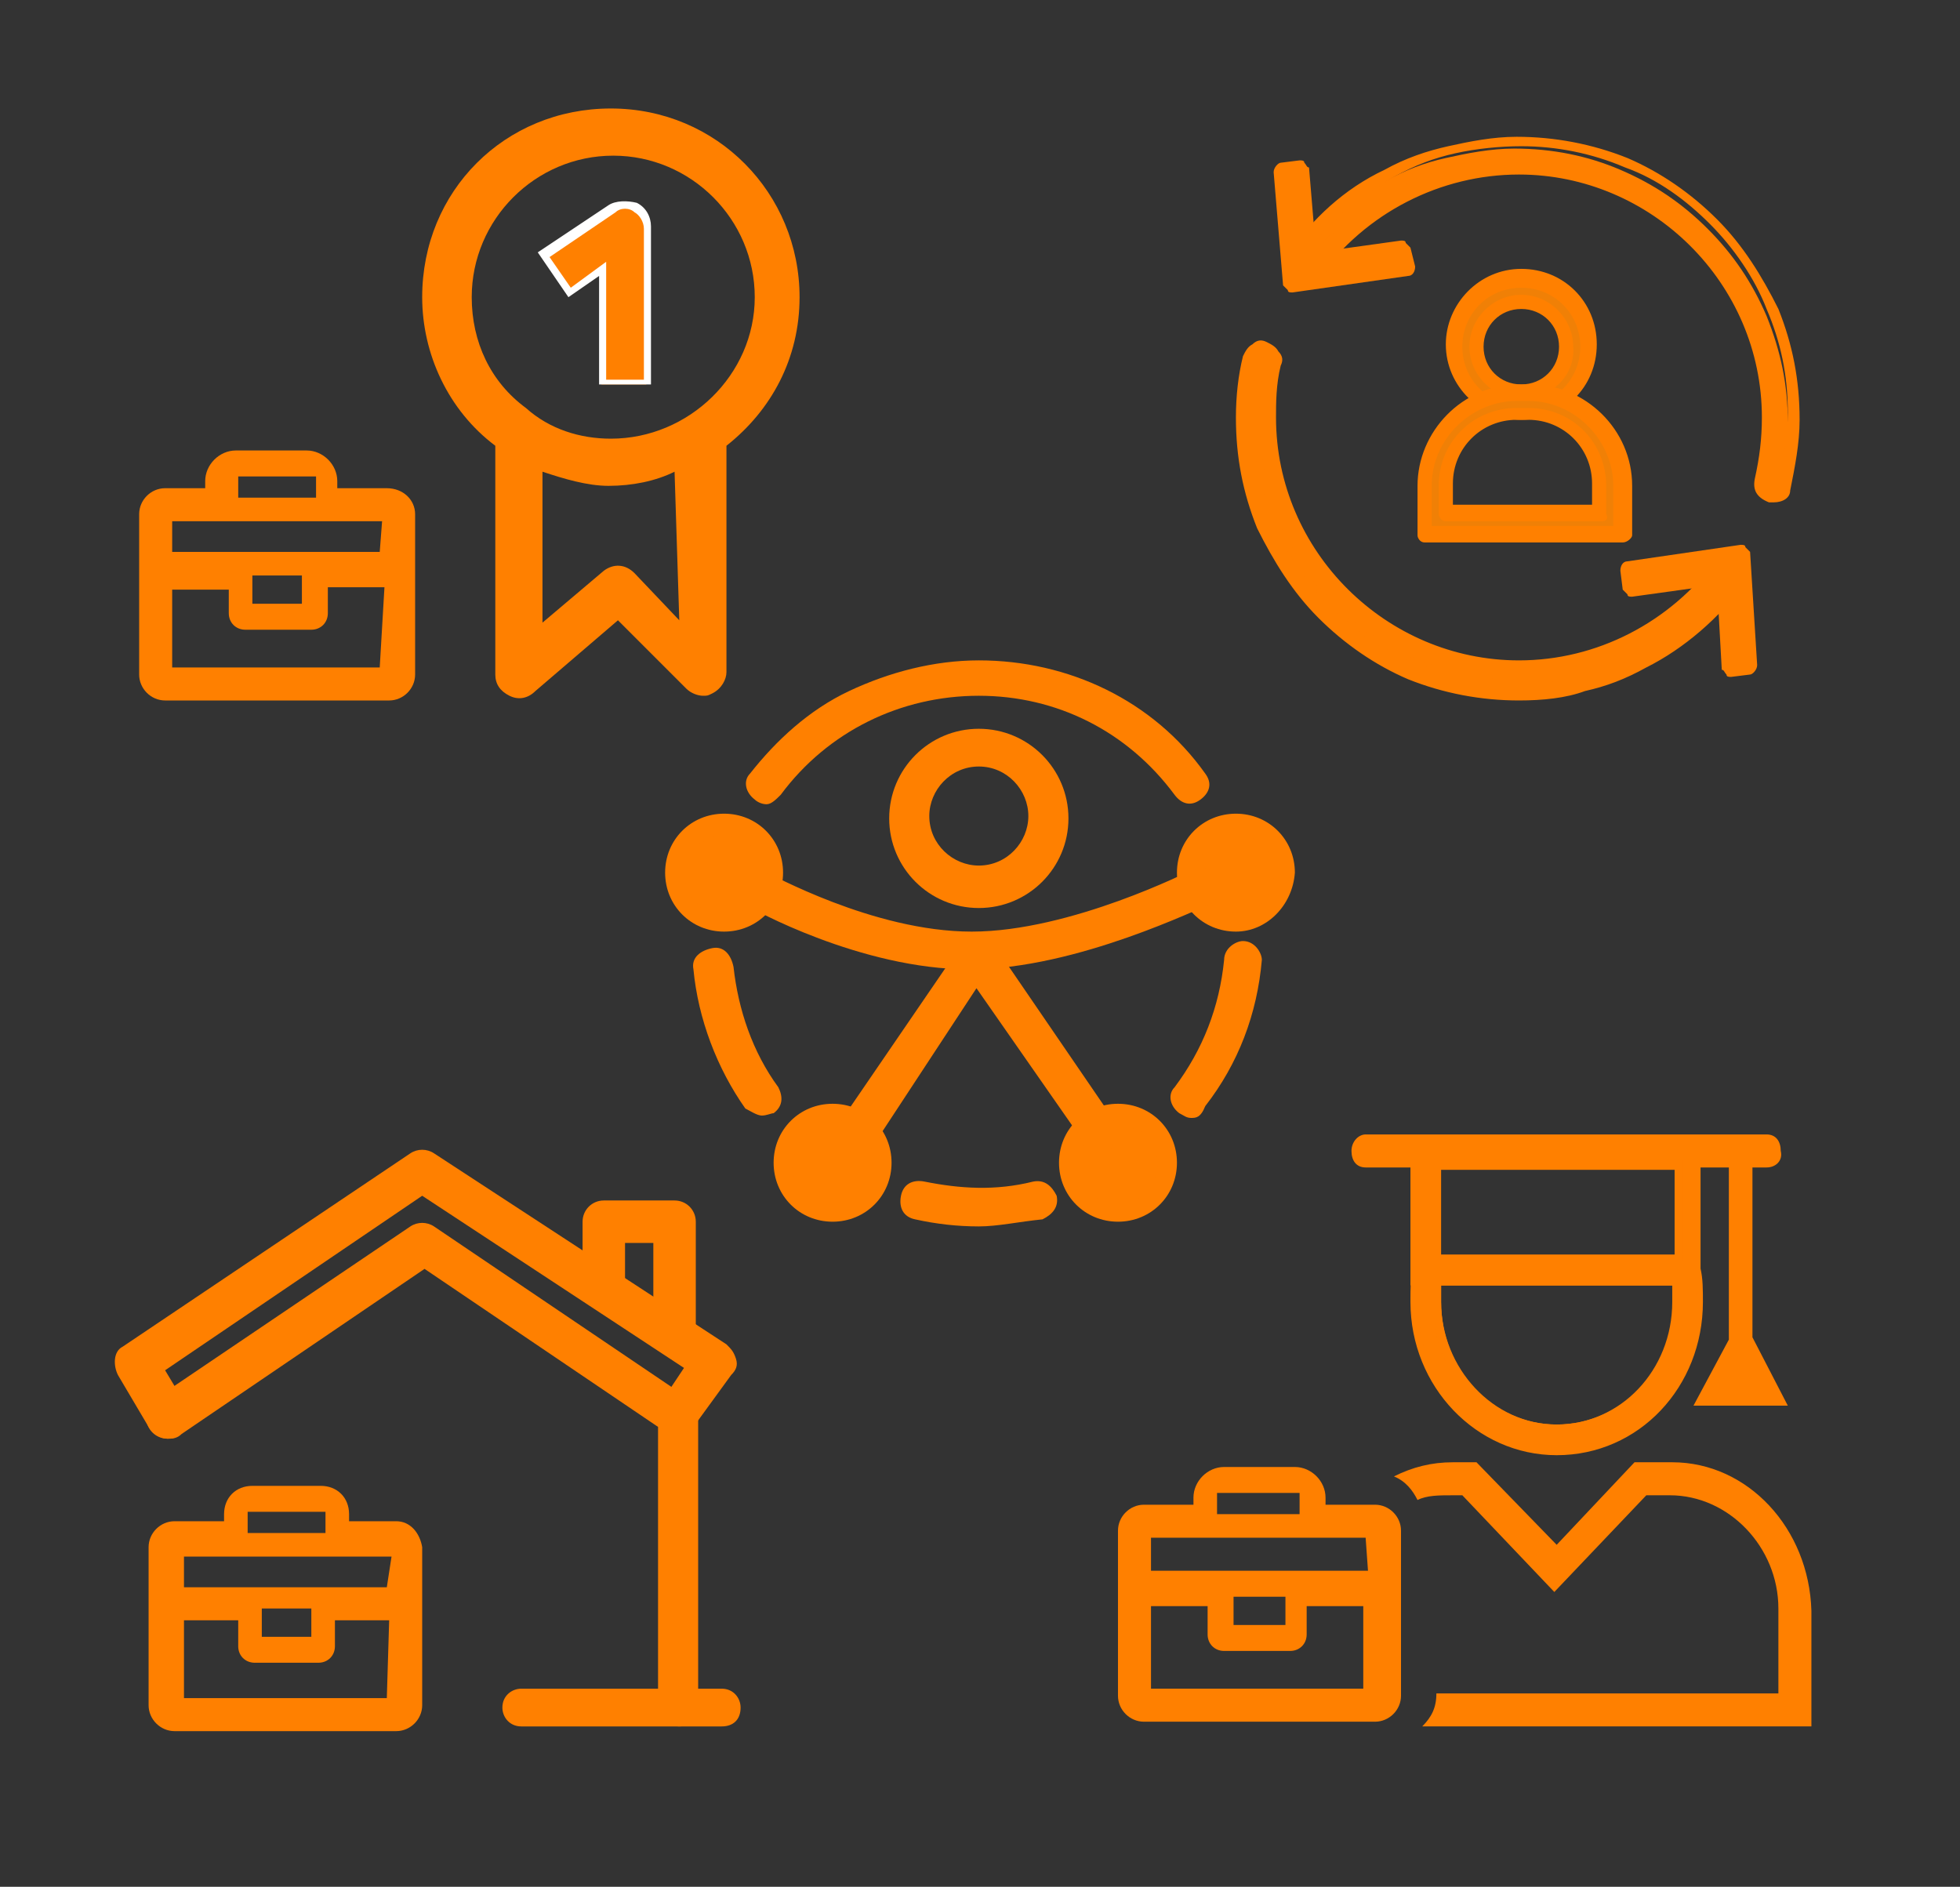 <?xml version="1.0" encoding="utf-8"?>
<!-- Generator: Adobe Illustrator 25.4.1, SVG Export Plug-In . SVG Version: 6.00 Build 0)  -->
<svg version="1.1" id="Capa_1" xmlns:v="https://vecta.io/nano"
	 xmlns="http://www.w3.org/2000/svg" xmlns:xlink="http://www.w3.org/1999/xlink" x="0px" y="0px" viewBox="0 0 83.1 80"
	 style="enable-background:new 0 0 83.1 80;" xml:space="preserve">
<rect x="0" y="0" width="83.1" height="80" fill="#333333" stroke="none"/>
<style type="text/css">
	.st0{fill:#FF8000;}
	.st1{fill:#FFFFFF;}
	.st2{fill:#F08006;}
</style>
<g>
	<g id="Teletrabajo_3_">
		<path class="st0" d="M28.8,73.2c-0.5,0-0.9-0.4-0.9-0.9V60.5L18,53.8l-10.3,7C7.5,61,7.3,61,7.1,61c-0.5,0-0.9-0.4-0.9-0.9
			c0-0.3,0.2-0.6,0.4-0.8L17.4,52c0.3-0.2,0.7-0.2,1,0l10.8,7.3c0.2,0.2,0.4,0.5,0.4,0.8v12.3C29.7,72.8,29.3,73.2,28.8,73.2
			L28.8,73.2z"/>
		<path class="st0" d="M7.1,61c-0.3,0-0.6-0.2-0.8-0.5L5,58.3c-0.2-0.4-0.2-1,0.2-1.2l12.2-8.2c0.3-0.2,0.7-0.2,1,0l12.4,8.1
			c0.2,0.2,0.3,0.3,0.4,0.6c0.1,0.3,0,0.5-0.2,0.7l-1.6,2.2c-0.3,0.4-0.9,0.5-1.2,0.2s-0.5-0.9-0.2-1.2l1-1.5l-11.1-7.3L7,58.1
			l0.9,1.5c0.2,0.5,0.2,1-0.3,1.2C7.4,61,7.3,61,7.1,61L7.1,61z"/>
		<path class="st0" d="M28.6,57.1c-0.5,0-0.9-0.4-0.9-0.9v-3.5h-1.2v1.9c0,0.5-0.4,0.9-0.9,0.9c-0.5,0-0.9-0.4-0.9-0.9v-2.8
			c0-0.5,0.4-0.9,0.9-0.9h3c0.5,0,0.9,0.4,0.9,0.9v4.4C29.6,56.7,29.2,57.1,28.6,57.1L28.6,57.1z M30.6,73.2h-8.5
			c-0.5,0-0.8-0.4-0.8-0.8c0-0.5,0.4-0.8,0.8-0.8h8.5c0.5,0,0.8,0.4,0.8,0.8C31.4,72.9,31.1,73.2,30.6,73.2z"/>
		<path class="st0" d="M16.8,64.5h-2v-0.3c0-0.7-0.5-1.2-1.2-1.2h-2.9c-0.7,0-1.2,0.5-1.2,1.2v0.3H7.4c-0.6,0-1.1,0.5-1.1,1.1v6.7
			c0,0.6,0.5,1.1,1.1,1.1h9.4c0.6,0,1.1-0.5,1.1-1.1v-6.7C17.8,65,17.4,64.5,16.8,64.5z M10.5,64.1h3.3v0.9h-3.3V64.1L10.5,64.1z
			 M16.4,72H7.8v-3.3h2.3v1.1c0,0.4,0.3,0.7,0.7,0.7h2.7c0.4,0,0.7-0.3,0.7-0.7v-1.1h2.3L16.4,72z M11.1,69.4v-1.2h2.1v1.2H11.1z
			 M16.4,67.3H7.8v-1.3h8.8L16.4,67.3L16.4,67.3z"/>
	</g>
	<g id="Accesibles_4_">
		<path class="st0" d="M41.5,38.5c-2.1,0-3.8-1.7-3.8-3.8c0-2.1,1.7-3.8,3.8-3.8c2.1,0,3.8,1.7,3.8,3.8S43.6,38.5,41.5,38.5z
			 M41.5,32.5c-1.2,0-2.1,1-2.1,2.1c0,1.2,1,2.1,2.1,2.1c1.2,0,2.1-1,2.1-2.1C43.6,33.5,42.7,32.5,41.5,32.5z M30.7,39.1
			c-1.1,0-2.1-0.9-2.1-2.1s0.9-2.1,2.1-2.1s2.1,0.9,2.1,2.1S31.9,39.1,30.7,39.1L30.7,39.1z"/>
		<path class="st0" d="M30.7,39.5c-1.4,0-2.5-1.1-2.5-2.5s1.1-2.5,2.5-2.5s2.5,1.1,2.5,2.5S32.1,39.5,30.7,39.5z M30.7,35.4
			c-0.9,0-1.7,0.8-1.7,1.7s0.8,1.7,1.7,1.7s1.7-0.8,1.7-1.7C32.4,36.1,31.6,35.4,30.7,35.4z"/>
		<g>
			<path id="B_38_" class="st0" d="M52.4,39.1c-1.1,0-2.1-0.9-2.1-2.1s0.9-2.1,2.1-2.1s2.1,0.9,2.1,2.1S53.5,39.1,52.4,39.1z"/>
		</g>
		<g>
			<path id="C_33_" class="st0" d="M52.4,39.5c-1.4,0-2.5-1.1-2.5-2.5s1.1-2.5,2.5-2.5s2.5,1.1,2.5,2.5
				C54.8,38.4,53.7,39.5,52.4,39.5z M52.4,35.4c-0.9,0-1.7,0.8-1.7,1.7s0.8,1.7,1.7,1.7S54,37.9,54,37S53.3,35.4,52.4,35.4z"/>
		</g>
		<g>
			<path id="B_37_" class="st0" d="M35.3,51.4c-1.1,0-2.1-0.9-2.1-2.1c0-1.1,0.9-2.1,2.1-2.1s2.1,0.9,2.1,2.1
				C37.3,50.5,36.4,51.4,35.3,51.4z"/>
		</g>
		<g>
			<path id="C_32_" class="st0" d="M35.3,51.8c-1.4,0-2.5-1.1-2.5-2.5c0-1.4,1.1-2.5,2.5-2.5s2.5,1.1,2.5,2.5
				C37.8,50.7,36.7,51.8,35.3,51.8z M35.3,47.7c-0.9,0-1.7,0.8-1.7,1.7c0,0.9,0.8,1.7,1.7,1.7s1.7-0.8,1.7-1.7
				C37,48.4,36.2,47.7,35.3,47.7z"/>
		</g>
		<g>
			<path id="B_36_" class="st0" d="M47.4,51.4c-1.1,0-2.1-0.9-2.1-2.1c0-1.1,0.9-2.1,2.1-2.1c1.1,0,2.1,0.9,2.1,2.1
				C49.6,50.5,48.6,51.4,47.4,51.4z"/>
		</g>
		<g>
			<path id="C_31_" class="st0" d="M47.4,51.8c-1.4,0-2.5-1.1-2.5-2.5c0-1.4,1.1-2.5,2.5-2.5c1.4,0,2.5,1.1,2.5,2.5
				C49.9,50.7,48.8,51.8,47.4,51.8z M47.4,47.7c-0.9,0-1.7,0.8-1.7,1.7c0,0.9,0.8,1.7,1.7,1.7c0.9,0,1.7-0.8,1.7-1.7
				C49.1,48.4,48.3,47.7,47.4,47.7z"/>
		</g>
		<path class="st0" d="M32.5,34.1c-0.2,0-0.4-0.1-0.5-0.2c-0.4-0.3-0.5-0.8-0.2-1.1c1.1-1.4,2.5-2.7,4.2-3.5s3.6-1.3,5.5-1.3
			c3.8,0,7.4,1.7,9.6,4.8c0.3,0.4,0.2,0.8-0.2,1.1c-0.4,0.3-0.8,0.2-1.1-0.2c-2-2.7-5-4.2-8.3-4.2c-3.3,0-6.4,1.5-8.4,4.2
			C32.9,33.9,32.7,34.1,32.5,34.1L32.5,34.1z M50.5,47.4c-0.2,0-0.3-0.1-0.5-0.2c-0.4-0.3-0.5-0.8-0.2-1.1c1.2-1.6,1.9-3.4,2.1-5.4
			c0-0.5,0.5-0.8,0.8-0.8l0,0c0.5,0,0.8,0.5,0.8,0.8c-0.2,2.3-1,4.4-2.4,6.2C50.9,47.4,50.7,47.4,50.5,47.4z M41.5,52
			c-0.9,0-1.8-0.1-2.7-0.3c-0.5-0.1-0.7-0.5-0.6-1c0.1-0.5,0.5-0.7,1-0.6c1.5,0.3,3,0.4,4.6,0c0.5-0.1,0.8,0.2,1,0.6
			c0.1,0.5-0.2,0.8-0.6,1C43.2,51.8,42.3,52,41.5,52L41.5,52z M32.3,47.3c-0.2,0-0.5-0.2-0.7-0.3c-1.2-1.7-2-3.8-2.2-5.9
			c-0.1-0.5,0.3-0.8,0.8-0.9c0.5-0.1,0.8,0.3,0.9,0.8l0,0c0.2,1.8,0.8,3.6,1.9,5.1c0.2,0.4,0.2,0.8-0.2,1.1
			C32.7,47.2,32.5,47.3,32.3,47.3L32.3,47.3z M36.3,48.9c-0.2,0-0.3-0.1-0.5-0.2c-0.4-0.2-0.5-0.8-0.2-1.1l5.2-7.6
			c0.2-0.4,0.8-0.5,1.1-0.2c0.1,0.1,0.2,0.2,0.2,0.2l5.2,7.6c0.2,0.4,0.2,0.8-0.2,1.1l0,0c-0.4,0.2-0.9,0.2-1.1-0.2l-4.6-6.6
			L37,48.6C36.8,48.8,36.6,48.9,36.3,48.9L36.3,48.9z"/>
		<path class="st0" d="M41.1,41.1c-4.6,0-9.3-2.6-9.4-2.7c-0.4-0.2-0.5-0.7-0.3-1.1c0.2-0.4,0.7-0.5,1.1-0.3c0.1,0,4.5,2.5,8.7,2.5
			s9.3-2.6,9.3-2.6c0.4-0.2,0.9-0.1,1.1,0.4c0.2,0.5,0.1,0.9-0.4,1.1C51,38.4,45.7,41.1,41.1,41.1L41.1,41.1z"/>
	</g>
	<g>
		<g>
			<path class="st0" d="M25.5,11.5v4.8h1.9V9.7c0-0.3-0.2-0.7-0.5-0.9c-0.3-0.2-0.7-0.2-0.9,0.1l-2.8,1.9l1,1.6L25.5,11.5z"/>
			<path class="st1" d="M25.4,16.4v-4.7l-1.3,0.9l-1.3-1.9l3-2c0.3-0.2,0.8-0.2,1.2-0.1c0.4,0.2,0.6,0.6,0.6,1v6.7H25.4z M25.7,11.1
				v5h1.6V9.7c0-0.3-0.2-0.6-0.4-0.7c-0.2-0.2-0.6-0.2-0.8,0l-2.8,1.9l0.9,1.3L25.7,11.1z"/>
		</g>
		<g>
			<g>
				<path class="st0" d="M33.9,12.6c0-4.4-3.5-8-8-8s-8,3.5-8,8c0,2.4,1.1,4.8,3.1,6.3l0,0v9.7c0,0.4,0.2,0.7,0.6,0.9
					c0.4,0.2,0.8,0.1,1.1-0.2l3.5-3l2.9,2.9c0.2,0.2,0.5,0.3,0.7,0.3c0.2,0,0.2,0,0.4-0.1c0.4-0.2,0.6-0.6,0.6-0.9V19v-0.1
					C32.7,17.4,33.9,15.2,33.9,12.6z M28.8,26.3l-1.9-2c-0.4-0.4-0.9-0.4-1.3-0.1L23,26.4V20c0.9,0.3,1.9,0.6,2.8,0.6
					c1,0,2-0.2,2.8-0.6L28.8,26.3L28.8,26.3z M25.9,18.6c-1.3,0-2.6-0.4-3.6-1.3c-1.5-1.1-2.3-2.8-2.3-4.7c0-3.3,2.7-6,6-6
					s6,2.7,6,6S29.2,18.6,25.9,18.6z"/>
			</g>
		</g>
		<path class="st0" d="M16.4,20.7h-2.1v-0.3c0-0.7-0.6-1.3-1.3-1.3h-3c-0.7,0-1.3,0.6-1.3,1.3v0.3H7c-0.6,0-1.1,0.5-1.1,1.1v6.8
			c0,0.6,0.5,1.1,1.1,1.1h9.5c0.6,0,1.1-0.5,1.1-1.1v-6.8C17.6,21.2,17.1,20.7,16.4,20.7z M10.1,20.2h3.3v0.9h-3.3V20.2L10.1,20.2z
			 M16.1,28.3H7.3v-3.3h2.4V26c0,0.4,0.3,0.7,0.7,0.7h2.8c0.4,0,0.7-0.3,0.7-0.7v-1.1h2.4L16.1,28.3z M10.7,25.6v-1.2h2.1v1.2H10.7z
			 M16.1,23.4H7.3v-1.3h8.9L16.1,23.4L16.1,23.4z"/>
	</g>
	<g>
		<g>
			<g>
				<path class="st0" d="M75.2,21c-0.1,0-0.1,0-0.2,0c-0.2-0.1-0.5-0.3-0.4-0.6c0.2-0.9,0.3-1.8,0.3-2.6c0-5.9-4.7-10.6-10.6-10.6
					c-3.5,0-6.7,1.7-8.8,4.6c-0.2,0.2-0.5,0.3-0.7,0.2c-0.2-0.2-0.3-0.5-0.2-0.7c1.1-1.5,2.5-2.8,4.1-3.6c0.9-0.5,1.7-0.8,2.6-1
					s1.9-0.4,2.9-0.4c1.6,0,3.1,0.3,4.5,0.9c1.4,0.6,2.6,1.4,3.7,2.5s1.9,2.3,2.5,3.7c0.6,1.5,0.9,2.9,0.9,4.5c0,1-0.2,1.9-0.4,2.9
					C75.6,20.8,75.4,21,75.2,21z"/>
				<path class="st0" d="M75.2,21.3c-0.1,0-0.2,0-0.2,0c-0.5-0.2-0.7-0.5-0.6-1c0.2-0.9,0.3-1.7,0.3-2.6c0-5.7-4.7-10.3-10.3-10.3
					c-3.3,0-6.5,1.6-8.5,4.4c-0.2,0.2-0.3,0.3-0.5,0.4c-0.2,0.1-0.5,0-0.6-0.2c-0.4-0.2-0.5-0.8-0.2-1.2C55.6,9.3,57,8,58.7,7.2
					c0.9-0.5,1.8-0.8,2.7-1c0.9-0.2,1.9-0.4,2.9-0.4c1.6,0,3.2,0.3,4.7,0.9c1.4,0.6,2.7,1.5,3.8,2.6c1.1,1.1,1.9,2.4,2.6,3.8
					c0.6,1.5,0.9,3,0.9,4.7c0,1-0.2,2-0.4,3C75.9,21.1,75.6,21.3,75.2,21.3z M64.4,6.7c6.1,0,10.9,4.9,10.9,10.9
					c0,0.9-0.1,1.9-0.3,2.7c0,0.1,0,0.2,0.2,0.2c0.1,0,0.2,0,0.2-0.2c0.2-0.9,0.4-1.9,0.4-2.8c0-1.6-0.3-3-0.9-4.4
					c-0.5-1.3-1.4-2.6-2.4-3.6c-1-1-2.2-1.9-3.6-2.4c-1.4-0.6-2.9-0.9-4.4-0.9c-0.9,0-1.9,0.1-2.8,0.3c-0.9,0.2-1.7,0.5-2.6,1
					c-1.6,0.9-2.9,2.1-4,3.5c-0.1,0.1,0,0.2,0.1,0.2c0.1,0.1,0.2,0,0.2-0.1C57.4,8.5,60.8,6.7,64.4,6.7z"/>
			</g>
			<g>
				<g>
					<polygon class="st0" points="59.6,11.3 59.5,10.5 55.5,11.1 55.2,7.2 54.3,7.3 54.8,12.1 					"/>
					<path class="st0" d="M54.8,12.4c-0.1,0-0.2,0-0.2-0.1c-0.1-0.1-0.2-0.2-0.2-0.2L54,7.3c0-0.2,0.2-0.4,0.3-0.4l0.8-0.1
						c0.1,0,0.2,0,0.2,0.1c0.1,0.1,0.1,0.2,0.2,0.2l0.3,3.6l3.6-0.5c0.1,0,0.2,0,0.2,0.1c0.1,0.1,0.2,0.2,0.2,0.2l0.2,0.8
						c0,0.2-0.1,0.4-0.3,0.4L54.8,12.4L54.8,12.4z M54.7,7.6l0.4,4.1l4.1-0.6v-0.2l-3.6,0.5c-0.1,0-0.2,0-0.2-0.1
						c-0.1-0.1-0.2-0.2-0.2-0.2L55,7.5L54.7,7.6z"/>
				</g>
			</g>
		</g>
		<g>
			<g>
				<path class="st0" d="M64.4,29.4c-1.6,0-3.1-0.3-4.5-0.9c-1.4-0.6-2.6-1.4-3.7-2.5c-1.1-1.1-1.9-2.3-2.5-3.7
					c-0.6-1.5-0.9-2.9-0.9-4.5c0-0.9,0.1-1.7,0.3-2.6c0.1-0.3,0.3-0.5,0.6-0.4c0.3,0.1,0.5,0.3,0.4,0.6c-0.2,0.8-0.2,1.6-0.2,2.3
					c0,5.9,4.7,10.6,10.6,10.6c3.4,0,6.6-1.6,8.6-4.4c0.2-0.2,0.5-0.3,0.7-0.1c0.2,0.2,0.3,0.5,0.1,0.7c-1.1,1.5-2.5,2.7-4,3.5
					c-0.8,0.4-1.7,0.8-2.6,1C66.3,29.2,65.3,29.4,64.4,29.4z"/>
				<path class="st0" d="M64.4,29.7c-1.6,0-3.2-0.3-4.7-0.9c-1.4-0.6-2.7-1.5-3.8-2.6c-1.1-1.1-1.9-2.4-2.6-3.8
					c-0.6-1.5-0.9-3-0.9-4.7c0-0.9,0.1-1.8,0.3-2.6c0.1-0.2,0.2-0.4,0.4-0.5c0.2-0.2,0.4-0.2,0.6-0.1c0.2,0.1,0.4,0.2,0.5,0.4
					c0.2,0.2,0.2,0.4,0.1,0.6c-0.2,0.8-0.2,1.6-0.2,2.2c0,5.7,4.7,10.3,10.3,10.3c3.3,0,6.4-1.6,8.4-4.3c0.2-0.2,0.3-0.3,0.5-0.3
					c0.2,0,0.5,0,0.6,0.2c0.2,0.2,0.3,0.3,0.3,0.5c0,0.2,0,0.5-0.2,0.6c-1.1,1.5-2.6,2.8-4.2,3.6c-0.9,0.5-1.7,0.8-2.6,1
					C66.4,29.6,65.4,29.7,64.4,29.7z M53.6,15.1C53.5,15.1,53.5,15.1,53.6,15.1l-0.2,0.1c-0.2,0.9-0.3,1.6-0.3,2.5
					c0,1.6,0.3,3,0.9,4.4c0.5,1.3,1.4,2.6,2.4,3.6c1,1,2.2,1.9,3.6,2.4c1.4,0.6,2.9,0.9,4.4,0.9c0.9,0,1.9-0.1,2.7-0.3
					c0.9-0.2,1.7-0.5,2.5-0.9c1.6-0.8,2.9-2,4-3.4c0-0.1,0-0.1,0-0.2c0,0,0-0.1-0.1-0.1s-0.1,0-0.2,0c0,0-0.1,0-0.1,0.1
					c-2.1,2.9-5.4,4.6-8.9,4.6c-6.1,0-10.9-4.9-10.9-10.9c0-0.9,0.1-1.6,0.2-2.4C53.6,15.2,53.6,15.2,53.6,15.1
					C53.6,15.1,53.6,15.1,53.6,15.1L53.6,15.1z"/>
			</g>
			<g>
				<g>
					<polygon class="st0" points="69.2,24.2 69.2,24.9 73.2,24.4 73.4,28.4 74.3,28.3 74,23.5 					"/>
					<path class="st0" d="M73.4,28.7c-0.1,0-0.2,0-0.2-0.1c-0.1-0.1-0.1-0.2-0.2-0.2l-0.2-3.6l-3.6,0.5c-0.1,0-0.2,0-0.2-0.1
						c-0.1-0.1-0.2-0.2-0.2-0.2l-0.1-0.8c0-0.2,0.1-0.4,0.3-0.4l4.8-0.7c0.1,0,0.2,0,0.2,0.1c0.1,0.1,0.2,0.2,0.2,0.2l0.3,4.8
						c0,0.2-0.2,0.4-0.3,0.4L73.4,28.7C73.5,28.7,73.5,28.7,73.4,28.7z M73.2,24.1c0.1,0,0.2,0,0.2,0.1c0.1,0.1,0.2,0.2,0.2,0.2
						l0.2,3.6H74l-0.3-4.1l-4.1,0.6v0.2L73.2,24.1L73.2,24.1z"/>
				</g>
			</g>
		</g>
		<g>
			<g>
				<path class="st2" d="M64.5,17.5c-1.6,0-2.8-1.2-2.8-2.8s1.2-2.8,2.8-2.8c1.6,0,2.8,1.2,2.8,2.8C67.4,16.3,66,17.5,64.5,17.5z
					 M64.5,12.8c-1.1,0-1.9,0.9-1.9,1.9s0.9,1.9,1.9,1.9s1.9-0.9,1.9-1.9S65.6,12.8,64.5,12.8z"/>
				<path class="st0" d="M64.5,17.8c-1.7,0-3.2-1.4-3.2-3.2c0-1.7,1.4-3.2,3.2-3.2c1.8,0,3.2,1.4,3.2,3.2S66.3,17.8,64.5,17.8z
					 M64.5,12.2c-1.4,0-2.5,1.1-2.5,2.5s1.1,2.5,2.5,2.5c1.4,0,2.5-1.1,2.5-2.5C67,13.3,65.9,12.2,64.5,12.2z M64.5,16.9
					c-1.2,0-2.2-1-2.2-2.2c0-1.2,1-2.2,2.2-2.2c1.2,0,2.2,1,2.2,2.2C66.8,15.9,65.8,16.9,64.5,16.9z M64.5,13.1
					c-0.9,0-1.6,0.7-1.6,1.6s0.7,1.6,1.6,1.6c0.9,0,1.6-0.7,1.6-1.6C66.1,13.8,65.4,13.1,64.5,13.1z"/>
			</g>
			<g>
				<path class="st2" d="M68.8,22.7h-8.4v-2.1c0-2.2,1.8-3.9,3.9-3.9h0.5c2.2,0,3.9,1.8,3.9,3.9L68.8,22.7L68.8,22.7z M61.3,21.8
					h6.6v-1.2c0-1.6-1.3-3-3-3h-0.5c-1.6,0-3,1.3-3,3C61.3,20.6,61.3,21.8,61.3,21.8z"/>
				<path class="st0" d="M68.8,23h-8.4c-0.2,0-0.3-0.2-0.3-0.3v-2.1c0-2.3,1.9-4.3,4.3-4.3h0.5c2.3,0,4.3,1.9,4.3,4.3v2.1
					C69.2,22.8,69,23,68.8,23z M60.7,22.3h7.7v-1.7c0-1.9-1.6-3.6-3.6-3.6h-0.5c-1.9,0-3.6,1.6-3.6,3.6V22.3z M67.9,22.1h-6.6
					c-0.2,0-0.3-0.2-0.3-0.3v-1.2c0-1.9,1.5-3.3,3.3-3.3h0.5c1.9,0,3.3,1.5,3.3,3.3v1.2C68.2,22,68.1,22.1,67.9,22.1z M61.6,21.4
					h5.9v-0.9c0-1.5-1.2-2.7-2.7-2.7h-0.5c-1.5,0-2.7,1.2-2.7,2.7L61.6,21.4L61.6,21.4z"/>
			</g>
		</g>
	</g>
	<g>
		<g>
			<g>
				<g id="Estudios_00000129923800963865120950000012530383600856202930_">
					<g>
						<path class="st0" d="M66,61.6c-3.3,0-6-2.8-6-6.4c0-0.6,0-1,0.1-1.5l0.4,0.1v-0.4h11.4l0.1,0.4c0.1,0.4,0.1,0.9,0.1,1.4
							C72,58.7,69.3,61.6,66,61.6z M60.9,54.3c0,0.2,0,0.6,0,0.9c0,3,2.3,5.4,5.1,5.4c2.8,0,5.1-2.4,5.1-5.4c0-0.3,0-0.6-0.1-0.9
							C71.1,54.3,60.9,54.3,60.9,54.3z"/>
						<path class="st0" d="M66,61.7c-3.4,0-6.2-2.9-6.2-6.5c0-0.6,0-1,0.1-1.5v-0.2h0.4v-0.3H72l0.1,0.6c0.1,0.4,0.1,0.9,0.1,1.4
							C72.2,58.8,69.5,61.7,66,61.7z M60.2,53.8c-0.1,0.4-0.1,0.9-0.1,1.4c0,3.4,2.7,6.2,5.9,6.2c3.2,0,5.9-2.8,5.9-6.2
							c0-0.5,0-0.9-0.1-1.4l-0.1-0.3H60.6v0.4L60.2,53.8z M66,60.8c-2.9,0-5.3-2.5-5.3-5.6c0-0.3,0-0.6,0-0.9v-0.2h10.5v0.2
							c0,0.3,0.1,0.6,0.1,0.9C71.3,58.2,69,60.8,66,60.8z M61.1,54.5c0,0.2,0,0.4,0,0.7c0,2.8,2.2,5.2,4.9,5.2s4.9-2.3,4.9-5.2
							c0-0.2,0-0.4,0-0.7C70.9,54.5,61.1,54.5,61.1,54.5z"/>
					</g>
					<g>
						<path class="st0" d="M74.9,49.3h-17c-0.2,0-0.5-0.2-0.5-0.5s0.2-0.5,0.5-0.5h17c0.2,0,0.5,0.2,0.5,0.5
							C75.4,49.1,75.2,49.3,74.9,49.3z"/>
						<path class="st0" d="M74.9,49.5h-17c-0.4,0-0.6-0.3-0.6-0.7c0-0.4,0.3-0.7,0.6-0.7h17c0.4,0,0.6,0.3,0.6,0.7
							C75.6,49.2,75.3,49.5,74.9,49.5z M57.9,48.5c-0.2,0-0.3,0.1-0.3,0.3s0.1,0.3,0.3,0.3h17c0.2,0,0.3-0.1,0.3-0.3
							s-0.1-0.3-0.3-0.3H57.9z"/>
					</g>
					<path class="st0" d="M75.8,59.6h-4l1.5-2.8v-7.9c0-0.2,0.2-0.5,0.5-0.5c0.3,0,0.5,0.2,0.5,0.5v7.8l0,0L75.8,59.6z"/>
					<g>
						<path class="st0" d="M72,54.3H60v-5.9h12V54.3z M60.9,53.4h10.2v-4H60.9V53.4z"/>
						<path class="st0" d="M72.2,54.5H59.8v-6.3h12.3V54.5z M60.1,54.2h11.7v-5.6H60.1V54.2z M71.2,53.5H60.8v-4.3h10.5V53.5z
							 M61.1,53.2H71v-3.6h-9.9V53.2z"/>
					</g>
				</g>
			</g>
			<g>
				<path class="st0" d="M71.8,53.5H60.7v0.4l-0.5-0.1c-0.1,0.4-0.1,0.9-0.1,1.4c0,3.4,2.7,6.2,5.9,6.2c3.2,0,5.9-2.8,5.9-6.2
					c0-0.5,0-0.9-0.1-1.4V53.5z M66,60.8c-2.9,0-5.3-2.5-5.3-5.6c0-0.3,0-0.6,0-0.9v-0.2h10.5v0.2c0,0.3,0.1,0.6,0.1,0.9
					C71.3,58.2,69,60.8,66,60.8z"/>
				<path class="st0" d="M71.2,54.2H60.8v0.2c0,0.3,0,0.6,0,0.9c0,3,2.3,5.6,5.3,5.6c2.9,0,5.3-2.5,5.3-5.6c0-0.3,0-0.6-0.1-0.9
					L71.2,54.2z M66,60.4c-2.7,0-4.9-2.3-4.9-5.2c0-0.2,0-0.4,0-0.7h9.9c0,0.2,0,0.4,0,0.7C71,58,68.8,60.4,66,60.4z"/>
			</g>
		</g>
		<path class="st0" d="M58.3,63.8h-2.1v-0.3c0-0.7-0.6-1.3-1.3-1.3h-3c-0.7,0-1.3,0.6-1.3,1.3v0.3h-2.1c-0.6,0-1.1,0.5-1.1,1.1v7
			c0,0.6,0.5,1.1,1.1,1.1h9.8c0.6,0,1.1-0.5,1.1-1.1v-7C59.4,64.3,58.9,63.8,58.3,63.8z M51.6,63.3L51.6,63.3L51.6,63.3h3.5v0.9
			h-3.5V63.3z M57.9,71.6h-9.1v-3.5h2.4v1.2c0,0.4,0.3,0.7,0.7,0.7h2.8c0.4,0,0.7-0.3,0.7-0.7v-1.2h2.4V71.6z M52.3,68.9v-1.2h2.2
			v1.2H52.3z M58,66.6L58,66.6h-9.2v-1.4h9.1L58,66.6z"/>
		<g>
			<path class="st0" d="M70.9,62h-1.6l-3.3,3.5L62.6,62h-1c-0.9,0-1.7,0.2-2.5,0.6c0.5,0.2,0.8,0.6,1,1c0.4-0.2,0.9-0.2,1.5-0.2H62
				l3.9,4.1l3.9-4.1h1c2.5,0,4.6,2.2,4.6,4.8v3.6H60.9c0,0.6-0.2,1-0.6,1.4h16.5v-4.9C76.7,64.8,74.1,62,70.9,62z"/>
		</g>
	</g>
</g>
</svg>
